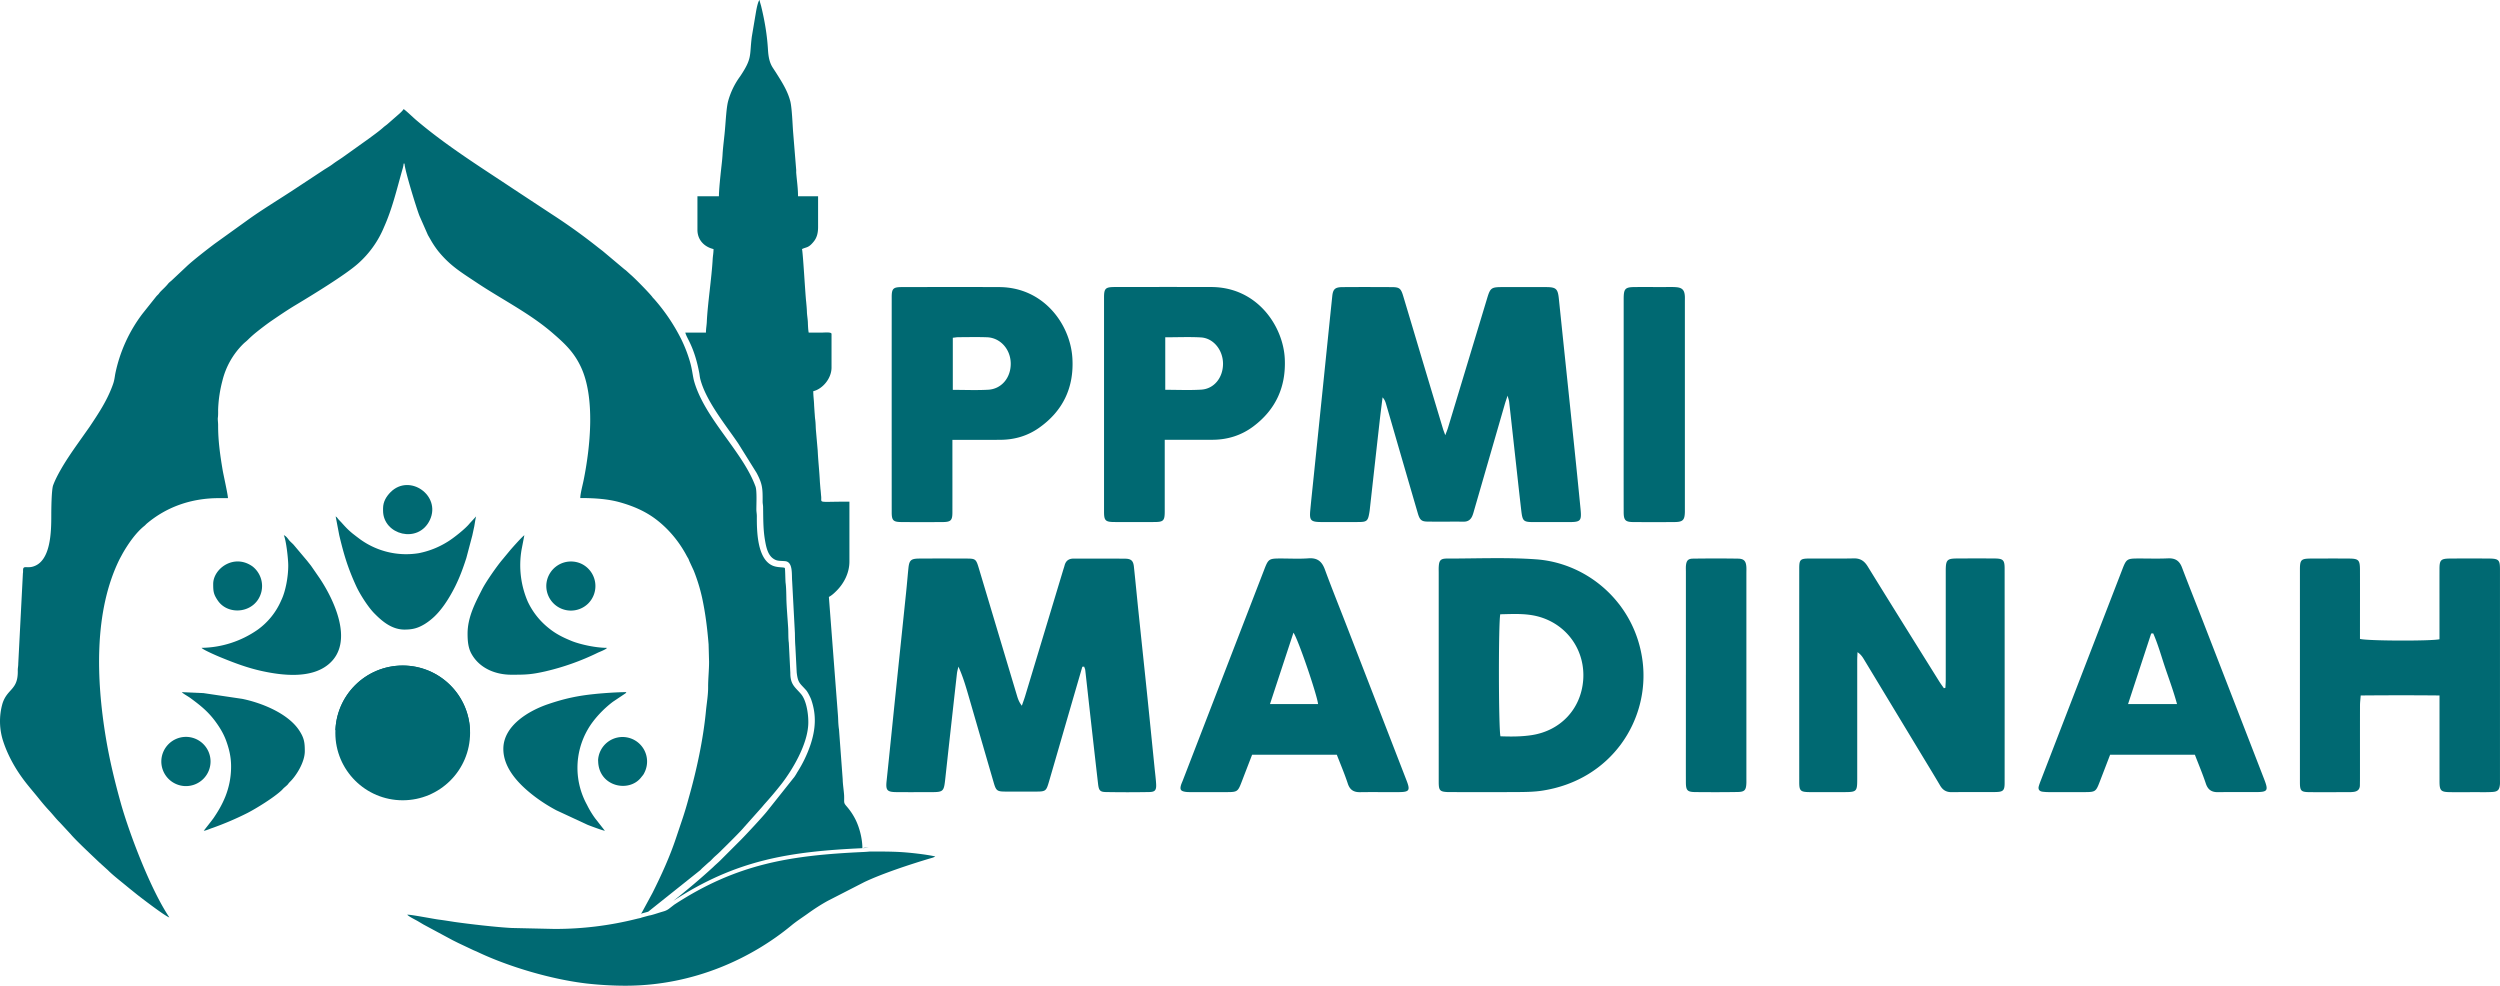 <svg xmlns="http://www.w3.org/2000/svg" xml:space="preserve" fill-rule="evenodd" clip-rule="evenodd" data-name="Layer 1"
  image-rendering="optimizeQuality" shape-rendering="geometricPrecision" text-rendering="geometricPrecision"
  viewBox="0 0 33341.3 13146">
<style>
  path, circle {
    fill: #006972;
  }
  </style>
  <path
    d="m8644.7 12159-99.9 27.3c11.3-6.6 17-19 34.6-51.7l123.7-228.4c118.6-237.3 228.4-477 313-730.7l88.3-262.6a4705 4705 0 0 0 79.5-266.3c103.5-362.2 194.4-779.9 231-1164.8 10-104.8 30.3-217 29-321.8 0-109.8 12.6-221 12.6-334.5l-6.3-232.2c-17.6-214.6-41.6-412.7-87-623.5a2347.6 2347.6 0 0 0-111.1-359.7l-56.8-122.4c-7.6-17.6-8.9-25.2-17.7-41.6-16.4-25.3-29-51.8-42.9-75.7-98.4-171.7-228.4-324.4-386.2-444.3-141.3-107.3-302.9-176.7-477-226-162.9-46.6-349.6-58-532.6-58 0-56.7 31.5-172.8 44.1-236 89.6-441.7 156.5-1098-34-1508.1-90.9-195.6-208.3-308-369.8-448-310.5-271.4-690.4-458.2-1031.1-686.6-196.9-131.2-343.3-218.3-498.5-407.6a1200 1200 0 0 1-109.8-164.1l-32.8-56.8-111.1-252.4c-35.3-84.6-199.4-615.9-200.7-700.4l-12.6-.1c0 25.2-12.6 68.1-20.1 93.4-72 255-132.6 512.4-241 753.4a1324.2 1324.2 0 0 1-348.5 488.3c-167.9 149-602 414-826.7 549-116 69.4-228.4 146.4-339.4 222.1-63.5 45-126 93-186.7 141.5a1502.2 1502.2 0 0 0-116.1 103.5c-21.5 21.4-38 31.6-60.6 54.3a1033.7 1033.7 0 0 0-277.6 491c-33 125-52.5 254.3-56.9 383.7 0 36.5 1.3 75.7-3.8 111-2.5 21.5 3.8 63.1 3.8 97.2-1.2 205.7 27.8 406.4 60.6 600.7 8.8 53 70.7 330.7 70.7 372.3h-119.9c-374.8 0-703 120-964.2 340.8-12.6 11.3-17.7 19-30.3 29-113.6 90.9-213.3 234.8-287.7 363.5l-41.7 77c-349.6 703-310.4 1623-185.5 2380.2 51.7 311.7 123.7 603.3 202 883.4 111 393.8 391.2 1138.4 646.1 1518.3-51.8-12.6-391.2-272.6-445.5-316.8l-83.3-66.9-84.6-69.4c-59.3-48-154-123.6-205.7-176.7l-118.6-107.2c-90.9-87.1-310.5-291.6-378.6-373.6l-146.4-157.8c-51.8-50.4-94.7-108.5-143.9-160.2-49.2-53-94.7-107.3-140-164.1-96-118.6-174.3-203.2-263.9-338.2-82-123.7-154-263.8-201.9-406.4A860.1 860.1 0 0 1 34 9379.6c65.7-199.4 205.7-174.2 203.2-429.1-1.3-43 6.3-59.3 6.3-101l61.9-1202.7c3.7-21.5 1.2-27.8 2.5-50.5 2.5-54.3 50.5-19 123.7-37.9 248.6-63 252.4-470.7 252.4-689 0-77 2.5-339.5 25.2-398.9 27.8-74.4 66.9-147.6 106-215.8 63.1-109.8 133.8-213.3 207-318l172.9-244.8c116.1-174.2 226-338.3 301.6-539 8.9-24 19-50.4 25.3-80.7 7.5-32.8 10-59.3 16.4-92.1a1986.4 1986.4 0 0 1 361.3-795.6l188-236 26.6-26.5c11.3-13.9 11.3-16.4 24-30.3 36.6-37.8 69.4-65.6 102.2-106 15.1-20.2 37.8-34 55.5-51.7l188-176.7c87.1-83.3 281.5-233.5 382.5-309.2l426.5-306.7c189.3-137.6 435.4-286.5 636.1-419l381.2-251.2c41.6-27.7 85.8-51.7 126.2-82 41.6-31.5 83.3-56.8 127.4-87l366-261.3c60.6-45.4 123.7-89.6 180.5-140.1 19-17.7 37.8-29 56.8-45.4l140-122.5c26.6-22.7 58.1-50.4 75.8-78.2 35.3 22.7 123.7 109.8 171.6 150.2 406.4 344.5 857 624.7 1300 920l506 333.2a7803.6 7803.6 0 0 1 617.8 443.8l60.5 46.7 285.3 239.7c13.9 11.4 16.4 11.4 30.3 24l55.5 50.5c54.3 45.4 246 241 289 296.6 8.9 13.9 13.9 16.4 25.3 29a2508.8 2508.8 0 0 1 358.4 530 1857.7 1857.7 0 0 1 118.6 304.2c30.3 101 37.9 200.7 56.8 265 88.3 308 321.8 602 507.3 863.3 118.7 167.9 239.8 344.6 310.5 537.7 20.2 58 11.4 228.4 11.4 304.1 0 37.9 6.3 53 6.3 94.7-1.3 204.4 7.5 552.8 196.9 650 71.9 37.8 166.5 22.6 176.6 39 5 10.1 6.3 169.2 10.1 198.2 7.6 51.7 8.9 138.8 10.1 198.1 1.3 103.5 17.7 294 24 400.1 3.8 61.8 0 141.4 8.8 199.4l20.2 402.6c-1.3 156.5 64.4 189.3 142.6 281.4 68.2 80.8 97.2 247.4 97.2 374.9 0 292.8-220.8 644.9-352.1 816.5a4899.3 4899.3 0 0 1-234.8 279l-32.8 39-238.5 267.6c-45.4 56.8-260 267.6-324.3 330.7-27.8 27.8-50.5 45.4-78.3 72-25.2 25.2-44.2 47.9-73.2 69.3l-78.2 70.7c-14 12.6-21.5 24-36.6 35.3l-686.6 547.8zm-11-.4.8 1.8.4.8a1 1 0 0 0-.4-.8c-.6-.6-1.8-.8-.8-1.8z" />
  <path
    d="M11589 11305.4h-46.3c-20.2 0-22.7 5.1-41.6 6.4-976 45.1-1684.3 156-2521.9 703.2a9292.3 9292.3 0 0 0 531.6-450.7c32.9-32.9 63.1-56.8 96-89.7l273.8-273.8c64.4-64.4 297.9-315.5 348.3-380l367.3-461.8c12.6-19 24-36.6 34-55.6a1693.5 1693.5 0 0 0 176.7-364.7c70.7-209.5 84.6-402.6 10.1-613.4-12.6-31.5-45.4-97.2-65.6-119.9-85.8-95.9-109.8-95.9-126.2-237.3l-17.7-345.8c-5-60.5-5-118.6-6.3-179.2l-36.6-690.3c-7.6-97.2 12.6-260-94.6-268.8-73.2-6.3-104.8 1.2-154-31.6-79.5-51.7-99.7-165.3-114.9-255-24-145-21.4-282.6-24-429 0-35.4-6.2-45.4-6.2-83.3 1.2-171.6-2.6-232.2-80.8-378.6L9845.2 5914c-171.6-252.4-430.3-566.7-506-859.5-6.3-26.5-8.9-54.3-12.7-77-29-152.7-66.9-285.2-131.2-417.7-15.2-32.8-48-89.6-55.5-123.7h275c0-53 9-93.4 11.4-142.6 10.1-232.2 64.4-585.6 78.3-834.2 2.5-46.7 11.4-85.8 11.4-137.6-122.5-29-214.6-121.1-214.6-256.2v-448h286.5c0-85.9 20.2-275.2 30.3-368.6 6.3-56.8 13.9-118.6 17.7-179.2 6.3-117.4 25.2-242.3 34-358.4 8.9-98.4 17.7-271.3 39.2-355.9a1007 1007 0 0 1 162.8-338.2c165.3-247.4 121.1-270 155.2-530l56.8-337c5-25.3 24-133.8 46.7-150.2 1.2 21.5 13.9 55.5 20.2 80.8 48 195.6 80.8 390 92.1 593.1 6.3 87.1 20.2 164.1 65.6 232.3l37.9 58c77 122.4 157.7 244.8 194.4 390 21.4 89.6 29 305.4 36.5 405.1l40.4 496c2.5 17.7 0 34 1.3 51.7 8.8 104.8 24 204.5 24 310.5h267.5v411.4c0 87.1-20.2 147.7-60.5 195.6-68.2 84.6-94.7 68.2-154 97.2 13.9 55.5 42.9 593.2 55.5 703 3.8 41.6 8.9 90.8 10.1 137.5 1.3 40.4 11.4 96 12.6 137.6 1.3 37.9 3.8 104.8 11.4 136.3h161.6c50.4 0 142.6-11.4 142.6 17.7v448c0 149-123.7 287.8-243.6 315.5 0 69.4 10.1 125 11.4 190.6l6.3 94.6c2.5 22.8 3.7 61.9 7.5 88.4 7.6 51.7 6.3 97.2 10.1 145.1l24 275.2c6.3 138.8 22.7 277.6 29 416.4l7.6 94.7c3.8 22.7 6.3 69.4 8.8 92.1 14 102.3-73.2 75.7 377.4 75.7v799c0 155.2-75.7 294-171.6 390-31.6 31.5-61.9 60.5-102.3 82l118.7 1549.7c3.8 43 5 72 6.3 113.6 1.2 24 5 77 10 103.5l49.3 665.1c1.2 68.2 15.1 149 19 215.8 3.7 93.4-11.4 93.4 32.7 144 48 55.4 85.8 111 120 179.1 46.6 93.4 90.8 243.6 90.8 379.9 29.8-1.4 59-3.6 88-6.3z" />
  <path
    d="m8656.5 12210-100 27.2c-11.3 6.7-28.3 7.7-68.8 17.8a4451.8 4451.8 0 0 1-1095.5 133.8l-566.7-12.7c-203.1-10-570.4-53-764.8-80.7-73.2-11.4-142.6-22.7-213.3-31.6-73.2-10-357.1-65.6-416.4-65.6 18.9 25.2 112.3 69.4 143.8 88.3l74.5 44.2 387.4 208.3 75.8 37.8 203.1 96 41.7 17.6c424 203.2 1000.8 372.3 1470.3 426.6 157.7 17.6 340.7 29 513.6 29 925.1 0 1697.5-377.4 2213.7-804 66.9-55.5 140-102.2 210.7-152.6 87.1-63.1 181.8-125 276.4-176.7l484.7-248.6c238.5-113.6 613.3-237.3 877.1-315.6 22.7-6.3 49.2-12.6 69.4-26.5-114.8-26.5-349.6-53-477-59.3-129.9-6.8-263.8-6.5-395.4-6.3-29 2.8-58.2 5-88 6.3-976 45.2-1684.3 156-2521.9 703.3a8089 8089 0 0 1-61.8 48 211.4 211.4 0 0 1-61.2 34.8c-17.6 6.3-37.4 11-67.6 20.7-30.2 8.9-113.5 37.9-143.8 40.4z" />
  <path
    d="M6712.8 9987.9c0 270 227.2 491 426.6 641.1a2159 2159 0 0 0 281.4 178l415.2 193c34.1 14 203.2 77 231 79.6l-128.7-164.1a1197.5 1197.5 0 0 1-109.8-181.7c-83.2-151-127.2-321-127.2-493.6 0-180.4 48-357.7 138.6-513.6 78.2-136.3 210.7-275 335.7-368.5l164-109.8c10.1-8.8 8.9-3.8 12.7-17.6-111 0-304.2 12.6-421.5 25.2-228.5 22.7-405.2 61.9-617.2 133.8-258.7 87-600.7 286.5-600.7 598.2z" />
  <path d="M7977.4 10143.1c0 345.8 410.2 436.7 574.2 223.4 26.5-34 27.8-29 49.2-75.7a327 327 0 1 0-624.7-147.7h1.3z" />
  <path
    d="M3844.2 7543.3c0 145.1-34.1 343.3-94.7 465.7a937.6 937.6 0 0 1-314.2 390 1340.6 1340.6 0 0 1-747.1 241c18.9 26.5 222 113.6 251.1 125 184.3 75.7 363.5 143.8 564.1 186.7 268.9 58 642.4 99.7 873.4-88.3 361-292.8 69.4-878.4-114.9-1153.5l-107.2-155.3c-17.7-25.2-36.6-46.7-56.8-73.2L3917.4 7267c-21.5-24-43-39.1-64.4-65.6-16.4-21.5-41.6-56.8-68.1-63.1 31.5 64.3 59.3 314.2 59.3 405z" />
  <path
    d="M2843.3 7788.1c0 101 5.1 138.9 63.1 223.4 144 208.3 508.7 164 579.3-117.4a332 332 0 0 0-117.4-339.5c-246-175.4-525 27.8-525 233.5z" />
  <path
    d="M6235.8 8449.4c0 98.5 7.5 193.1 54.2 274 107.3 189.2 316.8 275 530 275 188.1 0 260-1.2 450.7-44.1a3276.8 3276.8 0 0 0 700.4-248.7c31.5-15.1 107.2-41.6 125-65.6-154 0-353.5-45.4-464.5-88.3-118.6-48-217-96-314.3-175.5a986.5 986.5 0 0 1-279-353.4 1224.7 1224.7 0 0 1-81.8-695.4l36.5-189.3c-30.2 20.2-143.8 147.7-185.5 195.7l-116 140c-72 87.1-210.8 285.3-262.6 387.5-87 171.6-193 367.2-193 588l-.1.1z" />
  <path d="M7285.8 7812.1v3A328.2 328.2 0 0 0 7841 8052a329.4 329.4 0 0 0-80.8-530 329.4 329.4 0 0 0-474.5 290.3z" />
  <path
    d="M3081.9 10221.4c0 145.1-26.5 275-75.7 400-43 107.3-94.7 195.7-159 290.3l-30.3 40.4-99.7 127.5c34-2.6 80.7-26.5 113.5-36.6a4049 4049 0 0 0 472-201.9c123.7-64.3 347.1-203.1 450.6-299 15.1-14 24-26.6 39.1-39.2 68.2-56.8 36.6-37.8 77-78.2 78.3-75.8 195.6-257.5 195.6-406.4 0-116.1-8.8-176.7-74.4-276.4-150.2-229.7-506.1-369.8-759.8-421.5l-518.7-77-286.5-12.6c12.7 18.9 83.3 55.5 120 83.3 126.1 93.3 224.6 171.6 320.5 299 59.3 79.6 112.3 164.1 148.9 262.6 36.6 101 66.9 209.5 66.9 344.5v1.2z" />
  <path d="M2151.8 10143.1a328.2 328.2 0 1 0 315.5-315.5 329.4 329.4 0 0 0-315.6 315.5z" />
  <path
    d="M5395.2 8396.4c109.8 0 179.2-20.2 263.8-70.6a718 718 0 0 0 87-61.9c136.4-108.5 246.2-287.7 323.2-440.4 64.3-130 106-244.9 150.1-381.2l79.5-300.3 26.6-123.7c7.5-43 13.8-89.6 24-131.3l-85.9 93.4c-53 68.2-218.3 199.4-296.5 246.1a1131.8 1131.8 0 0 1-385 151.5 1047.9 1047.9 0 0 1-778.8-185.6l-50.4-37.8-50.5-39.2c-85.8-70.6-113.5-111-179.1-179.2-20.2-20.2-22.8-32.8-46.7-49.2l47.9 251.2c64.4 268.8 114.9 436.6 228.4 684 50.5 107.3 159 279 244.9 363.5 103.5 104.7 231 210.7 397.5 210.7z" />
  <path
    d="M5108.7 6779.7v30.3c0 323.1 472 449.3 624.8 123.7 151.4-325.6-272.6-623.4-525-369.8-55.6 56.8-99.7 126.2-99.7 215.8z" />
  <circle cx="5370.8" cy="9774.5" r="898.4" />
  <path d="M5370.8 8876a898.4 898.4 0 0 1 897.8 867.5c-569 83-1165.2 87.7-1795.4-6.2a898.4 898.4 0 0 1 897.6-861.3z" />
  <path
    d="M20106.1 5276c-17.2 52.9-28.6 84.6-37.8 116.3l-404.1 1398c-8 26.9-14.5 54.6-24.7 80.6-20.2 54.1-55.5 86.7-118 86.3-162-1.4-323.5 1.3-485.5-1-78.8-1.3-102.1-23.3-128-113-91.6-314-182.8-627.8-273.9-941.6-49.7-172.1-99.5-344.7-149.6-516.3-8.4-29-19.4-57.7-45.8-85.9-12.4 100.4-25.6 200.3-37 300.7-45.4 401.9-89.8 803.7-134.7 1205.6-1.8 17.6-5.3 34.8-8.4 52-15 82.7-33.4 102-117 103.9-126.8 2.6-253.6.8-380 .8h-137.3c-143-.8-162.9-20.2-149.6-158.4 14.5-154 31.2-307.7 47-461.8 40.1-388.2 79.7-776.5 119.8-1164.7 42.2-409.4 83.6-818.8 126.3-1227.7 9.7-94.2 37.9-120.1 137.8-120.6 218.3-1.7 436.2-1.3 654.6 0 103.8.5 123.2 16.3 154.5 121.5 86.2 286.1 171.2 572.7 256.6 858.8 90.7 302.8 181.8 606.1 273 909 7 23.3 16.2 45.8 30.7 85.8 15.4-41.8 26.9-68.2 35.2-95.5a2605656 2605656 0 0 0 524.7-1736c39.6-131.3 56-143.6 192.8-144 197.2-.5 394-1 591.2 0 134.7.4 157.2 22.9 170.8 155.8 67.3 650.6 136 1301.2 203.4 1951.8 29.5 283.4 58 566.9 85.8 850.4 15.8 162 2.2 176-160.7 176h-453.8c-147.9 0-158.9-8.3-176.5-158.4-32.1-276-61.6-552-92.5-828.4-22.8-206-45.3-412.5-68.6-618.5-2.2-20.2-10.2-39.6-20.7-81v-.4zm-5671.3 3615.3c-58.5 202-117.5 403.6-176 605.7-90.3 310.8-179.6 621.5-270.3 931.9-35.3 121-45 127.6-167.7 128-137.4.5-274.7 1-411.6 0-110.5-.4-124.6-11-155.8-117-114-391.4-227.2-783.6-340.7-1174.9-36.1-124.1-73.1-248.3-130.8-374.6-6.6 30.8-16.3 61.6-19.8 92.9-52 464.8-103.9 929.7-154.5 1394.5-19.8 182.7-22.9 186.6-203.4 186.6-151.4 0-302.8 1.3-453.8-.4-121-1.3-139.1-26.9-126.3-148 41.3-391.7 80.5-783.4 121-1175.2 46.2-447.7 93.3-895.3 139.5-1343 11-104.8 19.4-210 30-315.2 11-110.9 33-132.4 145.2-133.3 207.8-1.4 415.1-1 622.9 0 129.4 0 134.3 4.4 173.4 135.5 169.5 565.7 338.5 1131.7 508.4 1697.4 12.8 43.1 28.6 85.4 63.4 129.8 14-41 29.5-81.8 42.3-123.2 169.9-562.1 339.3-1124.3 508.8-1686.4 6.2-20.2 13.2-40 18.5-60.3 16.3-63.4 56.4-92.9 122.4-92.4 228.9.9 457.3-1.3 686.2 1.3 80.1.9 107.9 28.6 116.2 107 23 213.4 42.7 427 65.2 640.4 39.2 377.7 79.7 755.4 118.4 1133 31.3 304.2 61.6 608.8 92.4 913.4 7 70 16.3 140 20.3 210 4.4 82.3-12.8 107-91.1 108.3-193.7 3.5-387 3.5-580.6 0-75.8-1.3-92.5-22.9-102.2-105.6-35.6-307.3-70-615-104.7-922.7-22.5-199.4-44-398.3-66.5-597.7-1.8-15.9-9.7-31.3-15-46.7-7.4.5-15 1.3-22.8 1.8l-.9-1zm11510.3 281.3c1.3-36.6 4.4-73.6 4.4-110V7594.8c2.2-126.7 20.7-145.7 148.4-146.5 169-1 338-1.4 506.6 0 109.6 1.3 129.9 22 130.3 130.7.5 953.9.5 1907.3 0 2861.2 0 102.5-18.5 121.5-125 122.8-193.7 2.2-387-.9-580.6 1.7-71.8 1-118.8-27.2-154.5-88-85.4-145.7-173.9-289.6-261-434l-758.9-1255.4c-19.4-31.7-41-62-81.9-89.4-1.3 36.6-4 72.7-4 109.2V10391c0 164.6-7.8 172.5-172 173-155 0-310 1.3-464.4 0-120.2-1.4-137-17.2-137-132.5-.4-950.4-.4-1900.3 0-2850.7 0-118 14.6-131.6 136-132 197.3-.9 394.5 2.6 591.3-1.8 88.4-1.7 141.3 34.4 186.6 108.3 315.6 512 634.7 1022.1 953 1532.3 19.4 31.2 41.4 60.3 62.5 90.7l20.7-5.8h-.5zm-6757.7-160.3V7641.2c0-28.2-1.3-56.4.5-84.5 4.8-82.8 25-107.5 109.6-107.5 397.4.5 796.3-18 1191.5 10.6 700.4 51.5 1323.2 596.9 1417.9 1363.2 96 773.4-410.7 1581.6-1344.3 1722.5-96.9 14.5-196.4 16.7-294.5 17.6-302.4 2.2-604.8.8-907.3.8h-42.2c-116.2-4-131.2-18.9-131.2-138.2V9012.3zm821-820c-25.6 115.8-23 1536.7 2.6 1627.3 138.2 4.9 277.8 5.7 417.7-15.8 384.3-59.5 655-347.8 685.4-732 30-384.8-200.3-725.5-567.4-840.3-175.2-54.6-353.9-43.2-537.9-39.2h-.4zm12526.2 1082.8c-353-3.5-696-3-1051.1 0-3.6 48.4-8.8 89-9.3 129.4-.9 327 0 654.1-.4 981.6 0 28.2-.9 56.4-.9 84.5 0 55.5-30.4 83.7-83.2 90.3a424.5 424.5 0 0 1-52.4 3.5c-179.6 0-358.8 1.8-538.3 0-111.4-1.3-126-17.2-126-131.2V7594.5c0-129.4 16.4-144.8 147.5-145.3 169-.8 337.6-1.3 506.7 0 128 1 146.1 19.4 146.6 148 .9 270.6 0 541.8 0 812.5v111c92.4 27.2 942.8 30.3 1060.4 4.8V8414c0-274.2-.5-548.9 0-823.1 0-122.8 18-140.9 140.8-141.8 172.6-1.3 344.7-1.3 517.2 0 131.7.9 148.8 17.2 148.8 144.9v2817.6c0 17.6 1 35.2-.9 52.8-7.4 69.5-28.6 93.3-99.4 97.7-77 4.8-154.5 2.2-232 2.6-109.2 0-218.3 1-327 0-130-1.3-147.1-18.4-147.1-146.1-.4-337.6 0-675.2 0-1013.3V9275zM17829 10065.7h-1130.3c-47.1 122.3-93.8 243-140 363.6-48.4 126.3-57.7 134.3-191 134.7-162 .9-324 .4-485.6 0-28.2 0-56.8 0-84-5.7-51.6-10.2-63-30.9-49-83.2 5.4-20.3 14.6-39.7 22.5-59 363.6-941.1 726.8-1882.7 1090.3-2823.8 52.4-136 63.4-143.5 208.2-144 126.8-.3 254 7.1 380-2.1 119.2-8.8 179.5 41 219.1 148.8 93.3 254 195 504.9 292.7 757.5 265.5 685 531 1370.3 796.3 2055.7 51.5 132.9 38.3 154.5-101.2 155.8-172.5 1.3-345-1.8-517.2.9-85 1.3-136.5-29-164.6-114-42.7-129.5-96.4-255.8-146.6-385.2h.5zm-250.4-675.7c-14.1-127.7-270.7-877.7-328.4-952.1-105.2 320.5-207.8 631.2-313 952.1h641.4zm11693.4 675.7h-1130.4c-47 122.3-93.3 243.4-140 364-48.4 126-57.6 133.4-191.4 134.3-162 .9-323.6.4-485.6 0-28.1 0-56.3-1.8-84-5.3-43.2-5.7-62.1-31.3-50.2-74 7.5-26.8 18-53.2 28.1-79.6 362.3-937.6 724.1-1875.6 1086.4-2813.2 52.4-135.6 63-143 208.6-143.5 133.9-.5 267.7 4.4 401-1.8 95.1-4 151 31.7 185 120.2 91 239.9 186.6 478 279.5 717 272 701.3 544 1402.5 815.6 2104.1 61.6 159 50.6 175.7-116.6 176-165.5.5-330.6-1.7-496.1 1-85.4 1.3-135.6-30.8-163.8-115-43.1-129.3-96.4-255.2-146.1-384.2zm-238.1-676.1c-45.8-167.7-102.6-321.4-155-475.9-52.8-155.8-96.4-315.6-162.4-466.5-9.2.4-18 .8-27.3 1.7-101.7 310.8-203.8 621.1-308.5 941.1h653.6l-.4-.4zM15533.5 5866.4v952.1c0 125.9-16.3 143-137.3 143.5-179.2 1.3-358.8 1.3-538 0-115.3-1-134.2-20.3-134.2-136V3967c0-120.2 19-138.7 143-139.1 429.2-1 858-1 1287.1 0 616.7 1.7 958.8 525.1 980.3 954.3 18.5 374.6-118.8 680-420.8 905.9-159.7 119.3-342.4 176-541.8 177-172.1.8-344.7 0-516.8 0h-120.6l-1 1.2zm7-1368.6v700.8c164.7 0 322.7 7.5 479.8-2.2 170.8-10.1 289.7-158.9 290.6-342.9.9-183.6-126.8-344.2-295.4-353.5-154-8.8-309-1.7-475-1.7v-.5zm-2838.7 1368.6v132.9c0 277.7.4 555.5 0 833.3 0 107.8-20.7 129-129.8 129.8-182.7 1.3-365.8 1.3-548.5 0-110-.9-130.8-20.7-131.2-128.5-.4-956.5-.4-1913 0-2869.1-.4-115.8 19.4-136 135.6-136 432.7-1 865-1.8 1297.6 0 593.4 2.2 949 496.5 976.4 947.2 23.7 390.9-125 706.5-449 932.8-151.5 105.6-322.3 154.9-505.8 156.7-175.6 1.7-351.7.4-527.3.4h-117.1l-.9.5zm5.3-667c163.3 0 317.8 6.7 471.4-1.7 180.5-9.7 305.5-163.7 301.1-355.6-4.4-187.6-140.8-338.5-317.8-344.2-126.3-4.5-253.5-1.4-379.9-1-23.3 0-47 5-74.8 7.6v695zm8947.1 204.3V3978.4c1.3-127.7 20.7-148.8 145.3-150 126.8-1.4 253.5 0 379.9 0 56.3 0 112.6-2.7 169 1.2 87.6 5.7 118 38.7 122 126 .8 21 0 42.2 0 63.3v2808c-2.7 110-26.5 134.6-139.6 135.5-183.1 1.3-365.8 1.3-549 0-105.1-.9-127.6-24.7-127.6-133.4-.9-475 0-949.9 0-1425.3zm829.8 3594.1v-1372c0-28.2-1.8-56.4.9-84.6 6.6-64.2 28.6-90.2 92.8-91 200.3-2.7 401-3.2 601.3 0 79.7 1.2 106.1 32.5 111.4 110 1.8 28.1.4 56.3.4 84.5v2733c0 21.2.5 42.3 0 63.5-3.5 96.4-22.4 120.1-118.4 121.4-186.2 3.1-372.8 2.7-559.5 1-109.6-1-128.5-21.2-129-130.8-.8-242.5 0-485.5 0-728v-707z" />
</svg>